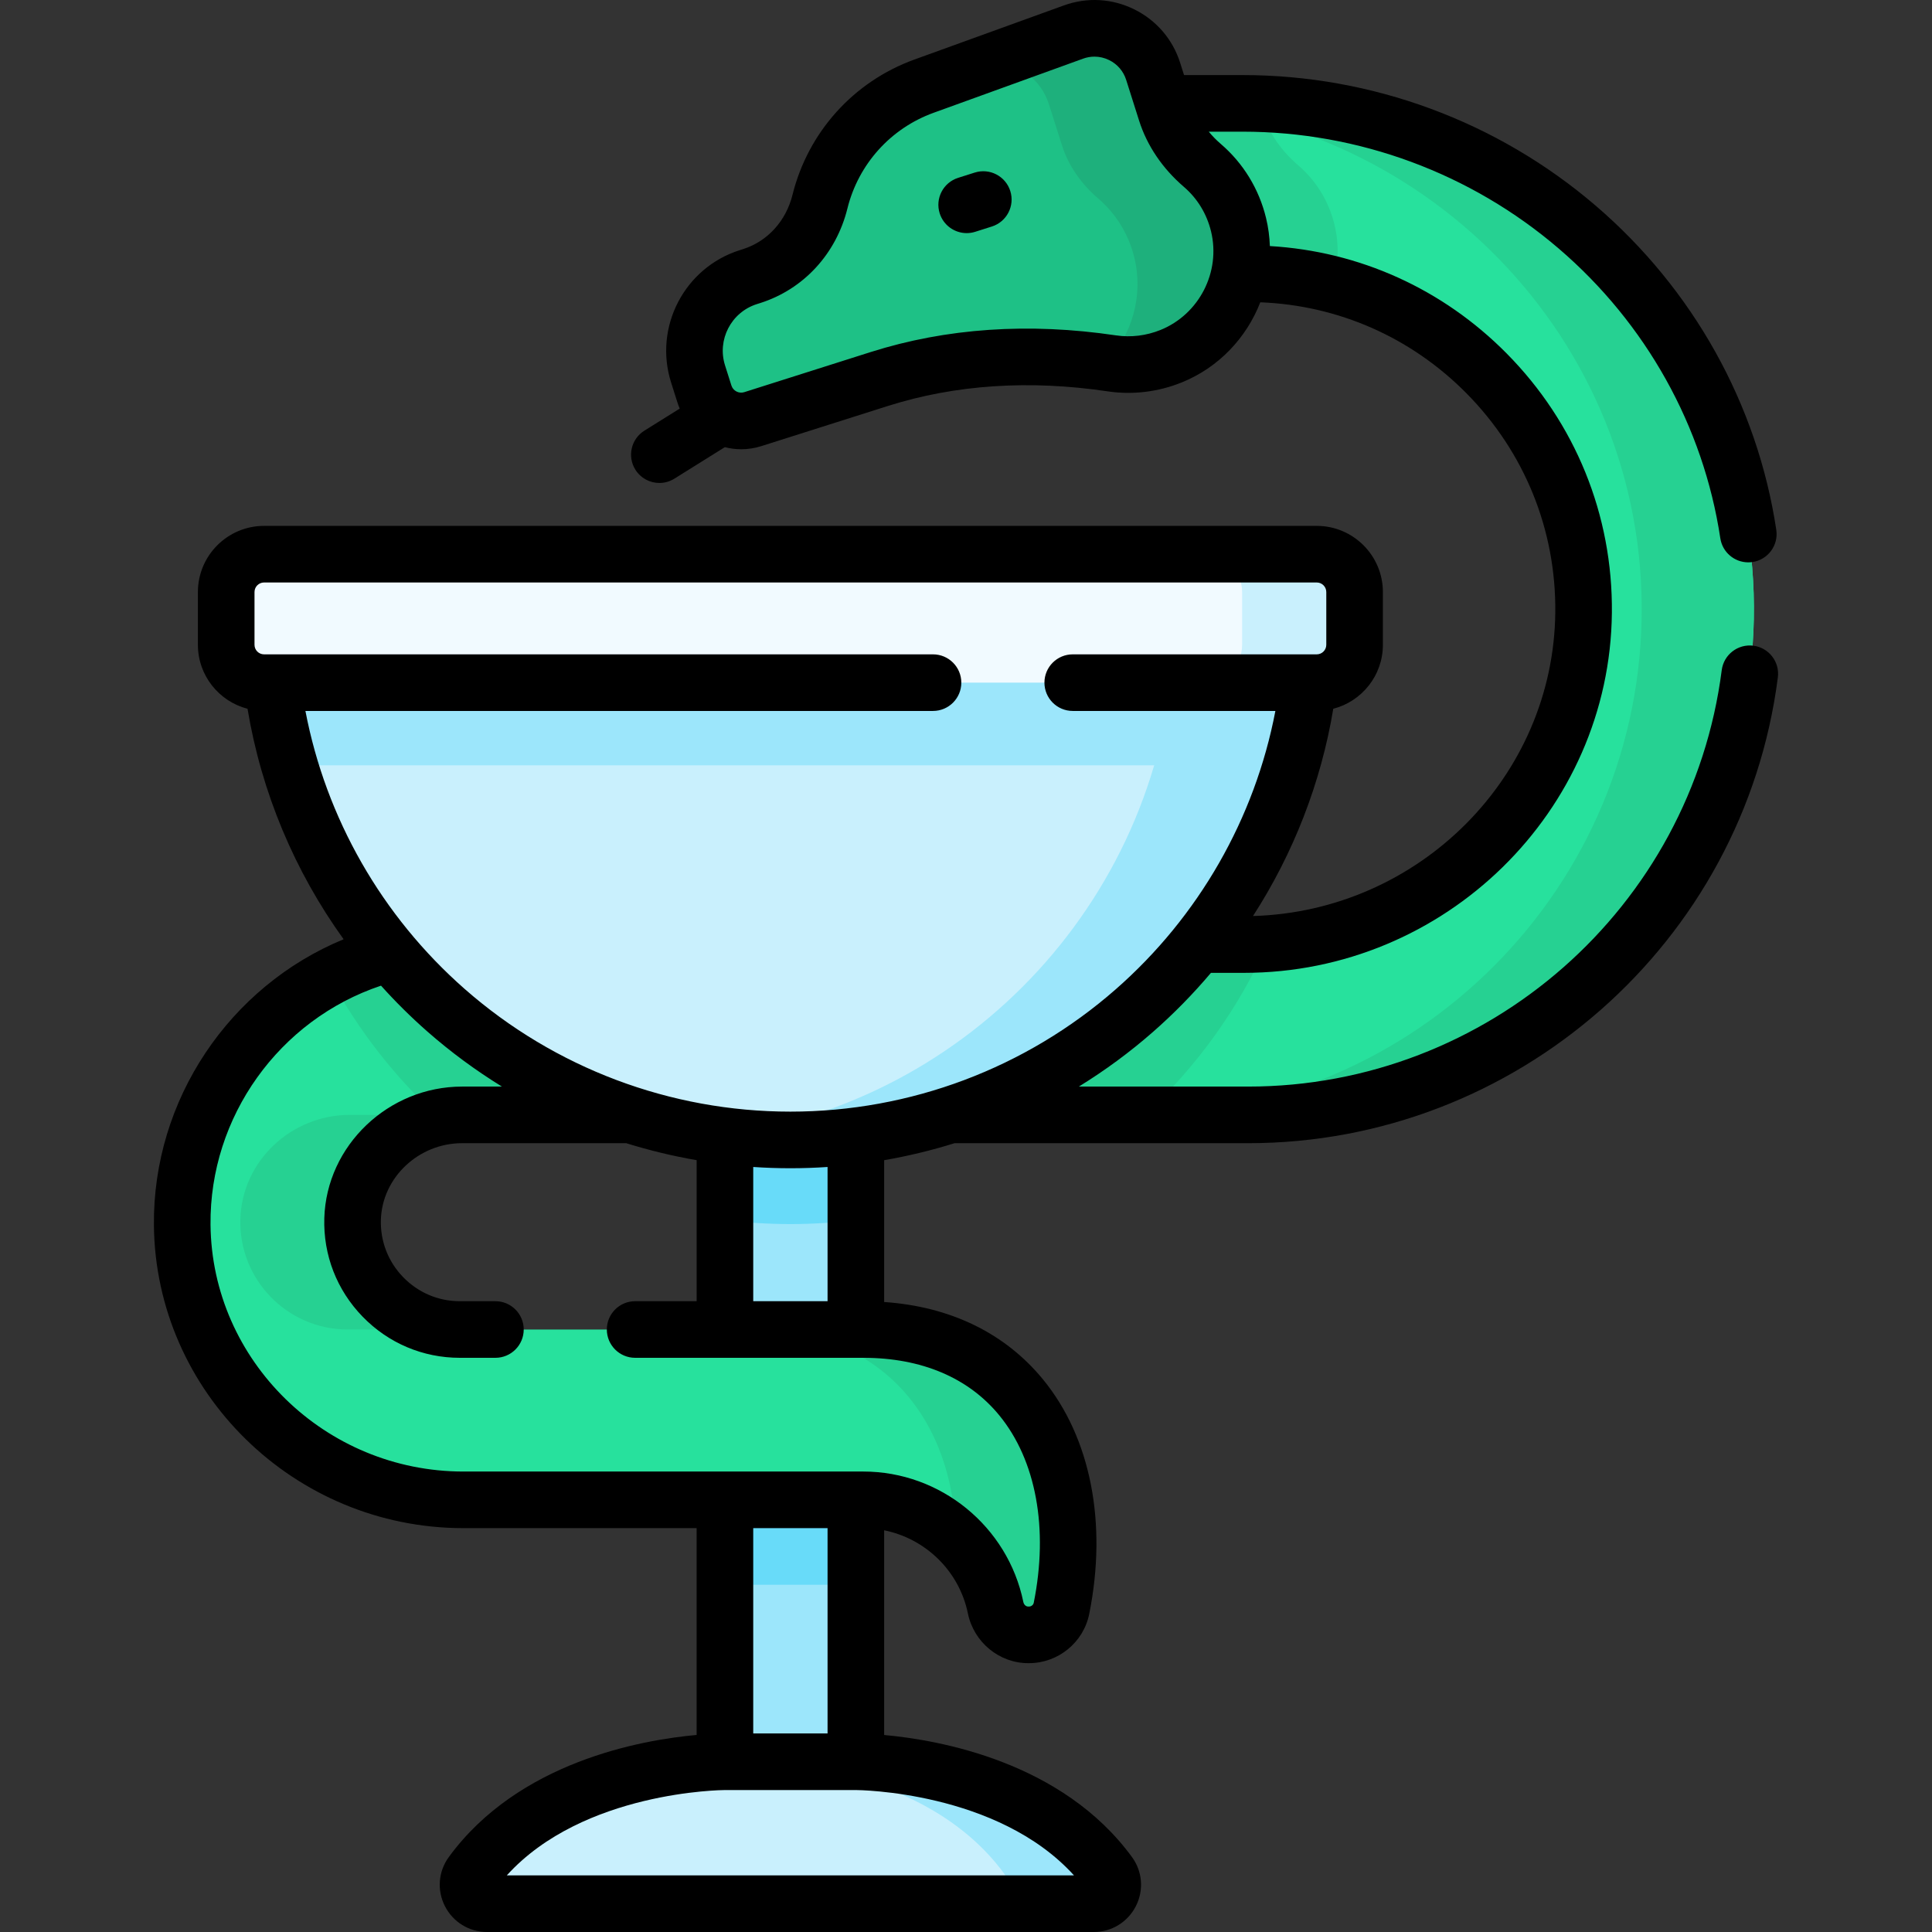<svg id="Capa_1" enable-background="new 0 0 512 512" height="512" viewBox="0 0 512 512" width="512" xmlns="http://www.w3.org/2000/svg"><rect x="0" y="0" width="512" height="512" fill="#333333" stroke="none"/><g><g><g><path d="m272.682 433.252h-.186c-4.243 0-7.797-3.045-8.65-7.202-3.342-16.289-17.789-28.578-35.052-28.578h-105.993c-40.508 0-74.119-32.346-74.512-72.852-.397-40.902 32.762-74.304 73.574-74.304h207.781c48.938 0 89.546-39.077 90.02-88.014.479-49.415-39.58-89.768-88.886-89.768h-61.644v-45.14h60.169c73.96 0 135.078 59.289 135.503 133.247.427 74.263-59.862 134.814-134.028 134.814h-208.31c-15.474 0-28.571 12.11-29.03 27.577-.477 16.072 12.459 29.299 28.425 29.299h106.931c42.109 0 60.362 34.886 52.509 73.905-.822 4.09-4.45 7.016-8.621 7.016z" fill="#27e19d"/></g><g fill="#26d192"><path d="m353.137 75.381c-7.142-1.856-14.635-2.849-22.359-2.849h-61.641v-45.14h60.166c1.485 0 2.969.02 4.444.07l.712 2.257c1.755 5.537 5.186 10.322 9.59 14.104 4.584 3.932 8.045 9.299 9.6 15.719 1.304 5.367 1.043 10.824-.512 15.839z"/><path d="m335.894 250.102c-7.704 17.273-18.838 32.681-32.541 45.35h-180.88c-2.117 0-4.183.231-6.179.662-11.636-10.613-21.456-23.182-28.94-37.185 10.292-5.497 22.048-8.617 34.507-8.617h207.783c2.097.001 4.184-.069 6.25-.21z"/><g><path d="m281.305 426.238c-.823 4.093-4.454 7.012-8.627 7.012h-.181c-4.243 0-7.794-3.039-8.647-7.202-1.505-7.343-5.276-13.863-10.523-18.798-.642-30.675-19.159-54.92-54.268-54.92h29.732c42.112-.001 60.368 34.887 52.514 73.908z"/><path d="m121.861 352.329h-29.732c-15.969 0-28.899-13.221-28.428-29.291.461-15.468 13.562-27.585 29.03-27.585h29.742c-15.478 0-28.578 12.117-29.03 27.585-.481 16.07 12.459 29.291 28.418 29.291z"/><path d="m464.803 160.645c.431 74.26-59.855 134.807-134.025 134.807h-29.732c74.16 0 134.456-60.547 134.025-134.807-.421-73.959-61.541-133.253-135.5-133.253h29.732c73.96.001 135.079 59.294 135.5 133.253z"/></g></g><g><path d="m192.119 397.473h34.697v69.411h-34.697z" fill="#9ce6fb"/><path d="m192.119 397.473h34.697v22.505h-34.697z" fill="#68dbf9"/></g><g><path d="m192.119 260.384h34.697v91.949h-34.697z" fill="#9ce6fb"/><g><path d="m226.816 260.384v62.935c-5.688.702-11.476 1.073-17.354 1.073s-11.666-.371-17.344-1.073v-62.935z" fill="#68dbf9"/></g></g><g><g><path d="m71.219 169.324c2.938 73.822 63.702 132.77 138.244 132.77s135.306-58.948 138.244-132.77z" fill="#c9f0fd"/><g fill="#9ce6fb"><path d="m342.216 202.823c3.142-10.686 5.03-21.909 5.491-33.499h-276.488c.461 11.59 2.35 22.813 5.491 33.499z"/><path d="m347.711 169.322c-2.939 73.819-63.707 132.771-138.248 132.771-6.159 0-12.228-.401-18.176-1.184 66.014-8.667 117.374-63.868 120.072-131.588h36.352z"/></g></g><path d="m348.949 180.909h-278.971c-5.54 0-10.031-4.491-10.031-10.031v-13.983c0-5.54 4.491-10.031 10.031-10.031h278.971c5.54 0 10.031 4.491 10.031 10.031v13.983c0 5.54-4.491 10.031-10.031 10.031z" fill="#f1faff"/><path d="m358.976 156.894v13.983c0 5.537-4.484 10.031-10.031 10.031h-29.802c5.537 0 10.031-4.494 10.031-10.031v-13.983c0-5.537-4.494-10.031-10.031-10.031h29.802c5.547 0 10.031 4.493 10.031 10.031z" fill="#c9f0fd"/></g><path d="m226.812 466.884h-34.698s-45.263-.217-67.12 29.682c-2.407 3.293.005 7.934 4.084 7.934h160.769c4.079 0 6.492-4.641 4.084-7.934-21.855-29.899-67.119-29.682-67.119-29.682z" fill="#c9f0fd"/><path d="m289.851 504.5h-27.796c4.083 0 6.49-4.644 4.083-7.935-21.537-29.471-65.804-29.682-67.088-29.682h27.766s45.26-.221 67.118 29.682c2.408 3.291-.01 7.935-4.083 7.935z" fill="#9ce6fb"/><g><g><path d="m198.303 73.445.864-.274c9.115-2.892 15.825-10.445 18.127-19.727 3.423-13.8 13.488-25.512 27.568-30.61l39.617-14.343c8.719-3.157 18.314 1.574 21.118 10.413l3.431 10.815c1.755 5.534 5.184 10.32 9.59 14.101 4.585 3.935 8.046 9.305 9.607 15.717 3.489 14.335-4.218 29.358-17.901 34.873-5.199 2.096-10.581 2.642-15.676 1.885-20.675-3.071-41.744-2.161-61.668 4.159l-33.482 10.622c-5.372 1.704-11.109-1.269-12.813-6.641l-1.687-5.319c-3.416-10.763 2.541-22.257 13.305-25.671z" fill="#1ec186"/><path d="m328.222 59.537c3.496 14.339-4.215 29.361-17.902 34.87-5.715 2.302-11.644 2.741-17.165 1.621 6.829-7.207 9.914-17.64 7.464-27.734-1.558-6.414-5.018-11.787-9.61-15.709-4.398-3.784-7.836-8.573-9.592-14.11l-3.43-10.811c-2.158-6.801-8.32-11.166-15.022-11.384l21.515-7.791c8.717-3.154 18.317 1.574 21.122 10.415l3.43 10.811c1.756 5.537 5.183 10.33 9.592 14.11 4.58 3.925 8.04 9.298 9.598 15.712z" fill="#1eb07c"/></g></g></g><g><path d="m464.667 171.117c-4.112-.526-7.867 2.377-8.392 6.485-8.065 62.911-62.017 110.352-125.499 110.352h-44.866c6.897-4.247 13.471-9.077 19.635-14.479 5.539-4.854 10.668-10.095 15.367-15.659h8.733c53.262 0 97.009-42.815 97.52-95.441.251-25.895-9.666-50.309-27.925-68.746-16.903-17.068-38.992-27.031-62.711-28.42-.087-2.475-.414-4.968-1.017-7.446-1.877-7.714-6.03-14.504-12.01-19.635-1.176-1.009-2.229-2.096-3.172-3.234h8.975c30.71 0 60.455 10.996 83.758 30.963 23.144 19.831 38.357 47.102 42.836 76.79.561 3.717 3.759 6.382 7.407 6.382.372 0 .749-.028 1.128-.085 4.096-.618 6.915-4.439 6.297-8.535-5.016-33.248-22.03-63.77-47.907-85.943-26.019-22.294-59.231-34.572-93.518-34.572h-15.525l-1.033-3.258c-1.979-6.239-6.303-11.269-12.173-14.164-5.87-2.894-12.491-3.261-18.647-1.034l-39.617 14.343c-16.098 5.829-28.17 19.233-32.293 35.856-1.724 6.948-6.627 12.325-13.118 14.384l-.864.274c-14.686 4.661-22.844 20.4-18.185 35.087l1.687 5.319c.172.543.375 1.067.593 1.581l-9.365 5.846c-3.514 2.193-4.584 6.82-2.391 10.334 1.422 2.278 3.868 3.529 6.37 3.529 1.356 0 2.729-.368 3.964-1.139l13.374-8.349c1.407.357 2.863.551 4.341.551 1.769 0 3.569-.268 5.343-.831l33.482-10.622c17.877-5.672 37.491-6.98 58.298-3.89 6.576.977 13.348.165 19.581-2.348 9.849-3.97 17.209-11.856 20.862-21.253 20.645.798 39.929 9.264 54.594 24.072 15.42 15.57 23.795 36.184 23.584 58.045-.423 43.638-36.139 79.26-80.108 80.526 10.706-16.59 17.998-35.262 21.272-54.924 7.549-1.953 13.149-8.803 13.149-16.954v-13.983c0-9.666-7.864-17.531-17.531-17.531h-278.972c-9.667 0-17.531 7.865-17.531 17.531v13.983c0 8.153 5.602 15.003 13.152 16.955 3.687 22.133 12.453 43.014 25.462 61.08-30.275 12.49-50.594 42.553-50.272 75.78.429 44.266 37.22 80.279 82.012 80.279h61.813v54.806c-14.705 1.327-47.223 7.12-65.675 32.361-2.779 3.802-3.178 8.78-1.04 12.991 2.151 4.237 6.435 6.87 11.179 6.87h160.769c4.744 0 9.028-2.632 11.179-6.87 2.138-4.211 1.739-9.189-1.04-12.991-18.445-25.231-50.97-31.012-65.675-32.348v-54.248c10.947 2.197 19.88 10.774 22.187 22.018 1.568 7.645 8.296 13.195 15.997 13.195h.186c7.735 0 14.453-5.481 15.974-13.034 4.846-24.081.393-46.725-12.218-62.126-10.08-12.311-24.572-19.34-42.127-20.55v-37.584c6.324-1.092 12.555-2.598 18.654-4.503h77.81c71.007 0 131.355-53.07 140.376-123.445.529-4.11-2.375-7.867-6.483-8.394zm-157.148-83.662c-3.762 1.516-7.833 2.006-11.77 1.423-23.085-3.43-44.965-1.939-65.038 4.429l-33.481 10.622c-1.422.449-2.947-.339-3.397-1.761l-1.687-5.319c-2.159-6.804 1.621-14.095 8.425-16.254h.001l.863-.274c11.5-3.648 20.15-13.02 23.139-25.07 2.917-11.76 11.455-21.241 22.841-25.363l39.617-14.343c.984-.356 2-.534 3.013-.534 1.332 0 2.658.307 3.894.916 2.175 1.072 3.776 2.935 4.509 5.246l3.431 10.816c2.097 6.609 6.196 12.668 11.854 17.524 3.582 3.074 6.073 7.154 7.204 11.799 2.619 10.764-3.149 22.003-13.418 26.143zm-240.072 69.441c0-1.395 1.135-2.531 2.531-2.531h278.97c1.396 0 2.531 1.136 2.531 2.531v13.983c0 1.395-1.135 2.531-2.531 2.531h-64.662c-4.142 0-7.5 3.358-7.5 7.5s3.358 7.5 7.5 7.5h53.704c-5.445 28.486-20.317 54.495-42.331 73.785-23.843 20.894-54.454 32.4-86.196 32.4-31.808 0-62.469-11.55-86.333-32.521-21.944-19.283-36.758-45.239-42.19-73.664h166.32c4.142 0 7.5-3.358 7.5-7.5s-3.358-7.5-7.5-7.5h-177.282c-1.396 0-2.531-1.136-2.531-2.531zm151.865 302.488h-19.698v-54.412h19.698zm65.31 37.616h-150.317c20.279-22.373 57.288-22.617 57.808-22.617h.002 34.698c.005 0 .018.003.026 0 .497.001 37.504.245 57.783 22.617zm-19.789-121.906c9.75 11.908 13.073 30.01 9.118 49.663-.114.567-.66.995-1.269.995h-.186c-.725 0-1.184-.626-1.303-1.209-4.11-20.032-21.941-34.571-42.399-34.571h-36.68-69.313c-36.601 0-66.663-29.35-67.013-65.425-.277-28.593 18.198-54.319 45.182-63.338 3.828 4.26 7.915 8.315 12.258 12.132 6.209 5.456 12.834 10.331 19.787 14.613h-10.545c-19.569 0-35.954 15.636-36.526 34.855-.292 9.795 3.309 19.065 10.14 26.104 6.835 7.042 15.989 10.92 25.776 10.92h9.43c4.142 0 7.5-3.358 7.5-7.5s-3.358-7.5-7.5-7.5h-9.43c-5.696 0-11.027-2.261-15.012-6.368-3.982-4.102-6.081-9.504-5.911-15.209.333-11.195 9.992-20.302 21.533-20.302h43.486c6.101 1.905 12.333 3.411 18.659 4.503v37.375h-16.299c-4.142 0-7.5 3.358-7.5 7.5s3.358 7.5 7.5 7.5h23.799 36.68c15.401 0 27.863 5.278 36.038 15.262zm-45.521-30.261h-19.698v-35.571c3.269.221 6.553.333 9.849.333s6.58-.112 9.849-.333z"/><path d="m258.316 45.732-4.404 1.397c-3.948 1.252-6.134 5.468-4.881 9.416 1.013 3.194 3.966 5.234 7.147 5.234.751 0 1.516-.114 2.27-.353l4.404-1.397c3.948-1.252 6.134-5.468 4.881-9.416-1.254-3.948-5.471-6.133-9.417-4.881z"/></g></g></svg>